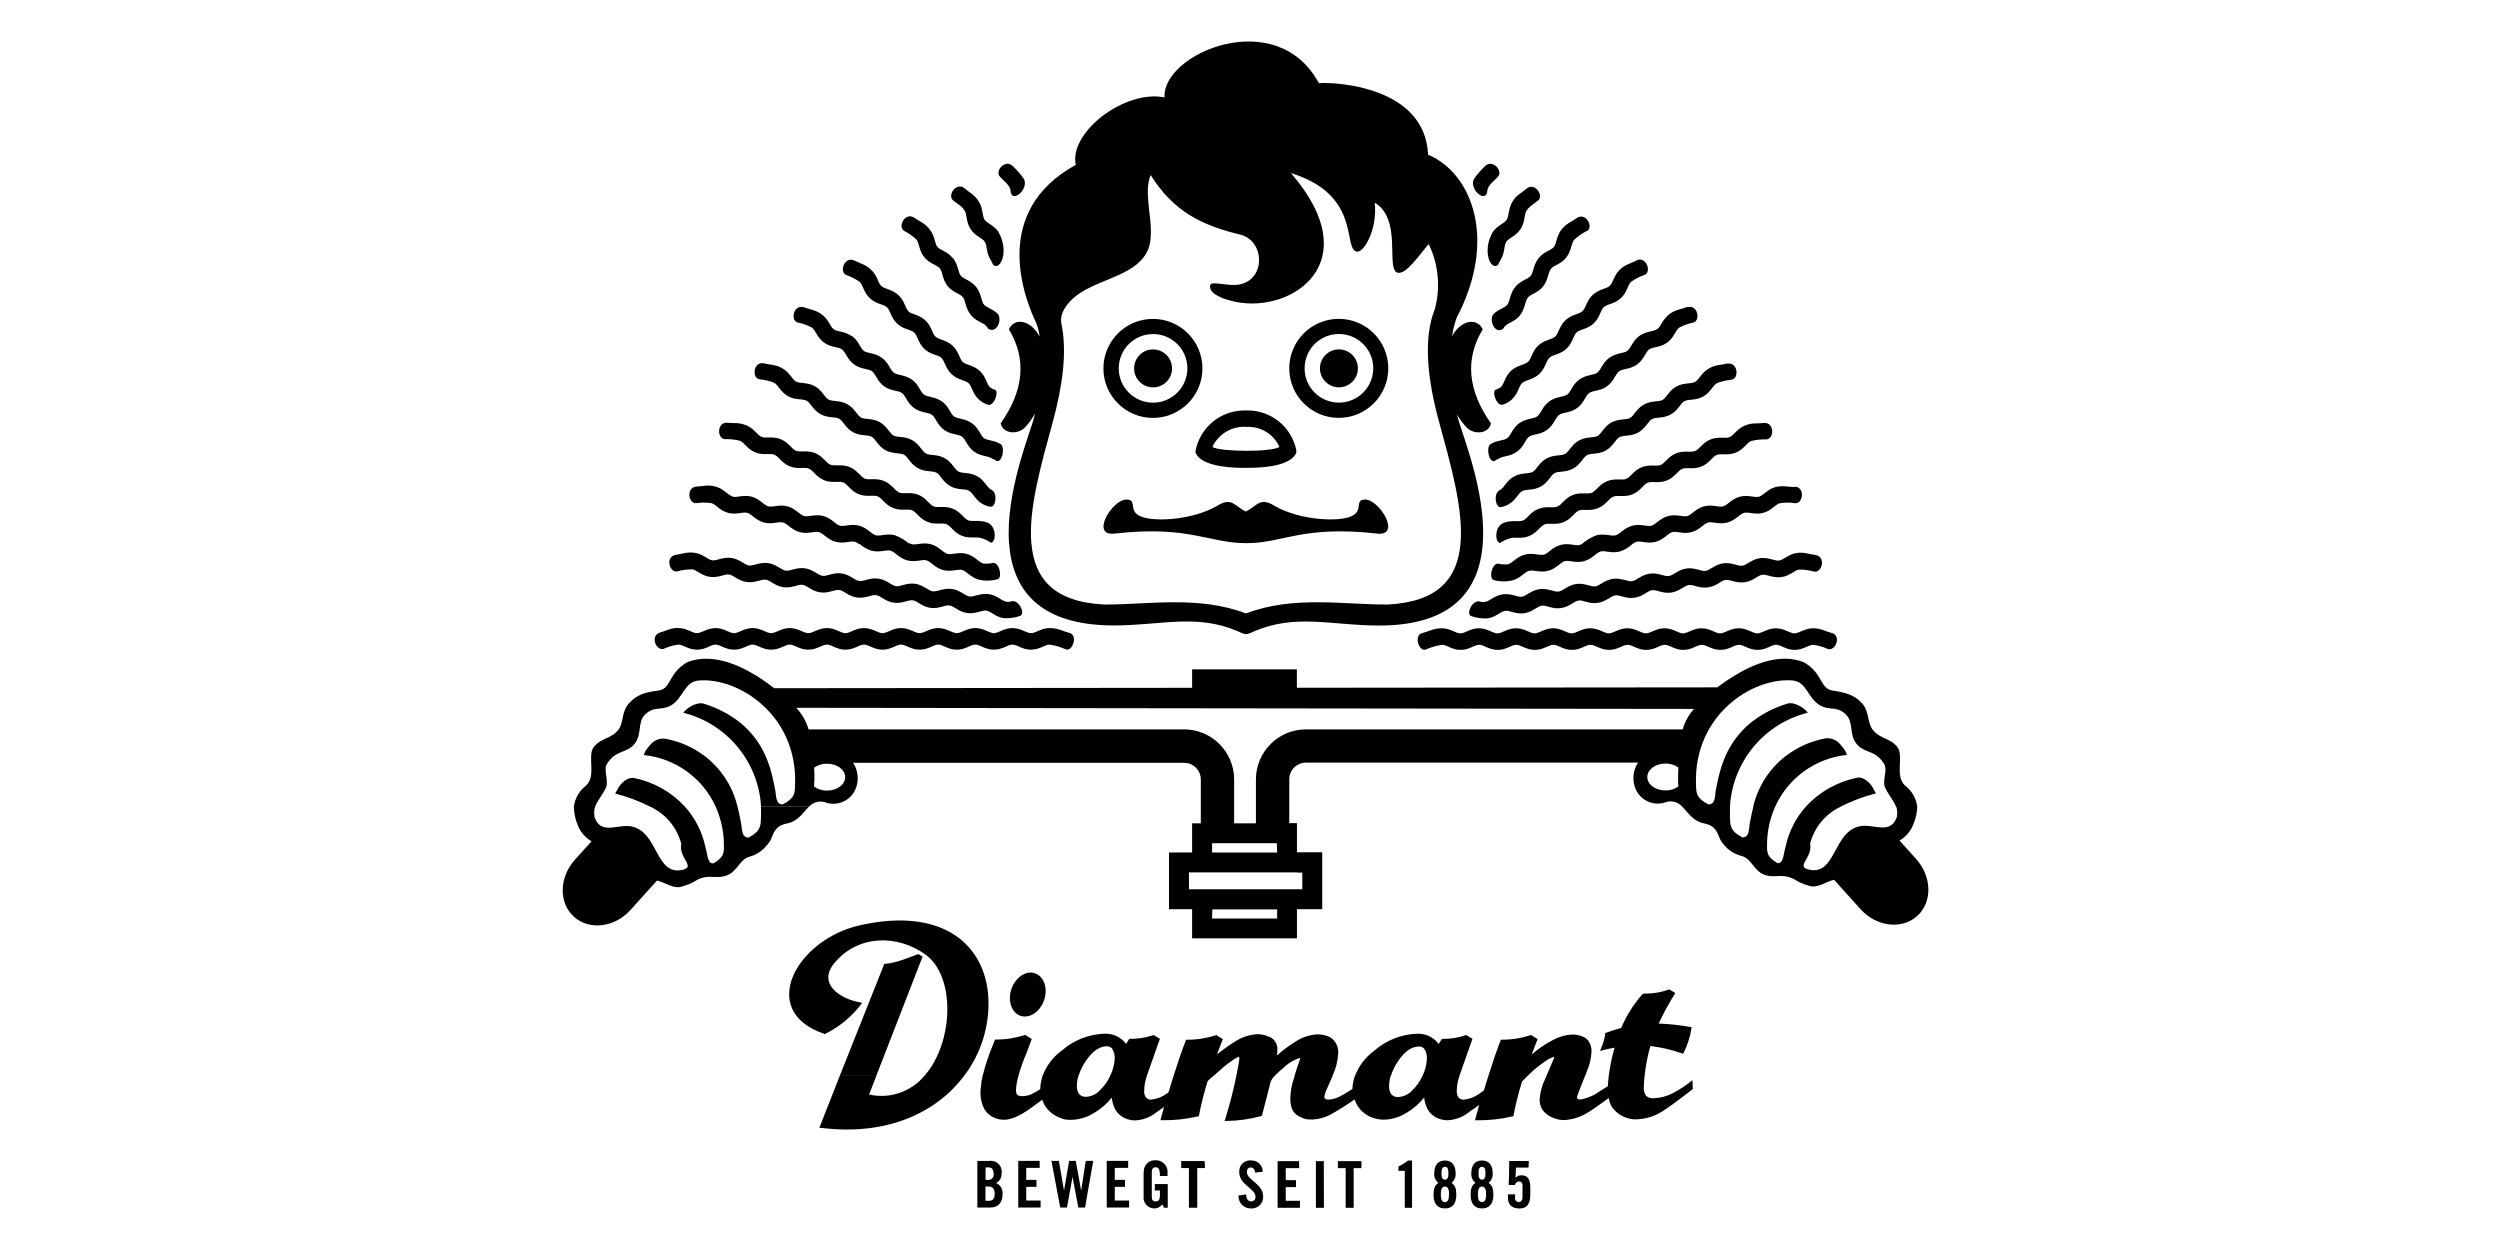 <?xml version="1.0" encoding="utf-8"?>
<!-- Generator: Adobe Illustrator 22.1.0, SVG Export Plug-In . SVG Version: 6.00 Build 0)  -->
<svg version="1.1" id="Ebene_1" xmlns="http://www.w3.org/2000/svg" xmlns:xlink="http://www.w3.org/1999/xlink" x="0px" y="0px"
	 viewBox="0 0 500 250" style="enable-background:new 0 0 500 250;" xml:space="preserve">
<g>
	<path d="M135.682,125.581c-1.616,0-2.312,0.564-3.795,0.961c-1.933,0.767-0.573,3.714,0.869,3.213
		c0.928-0.424,1.915-0.708,2.926-0.839c0.951,0,1.974,1.022,3.713,1.022
		c1.739,0,2.751-1.022,3.713-1.022c0.961,0,1.974,1.022,3.703,1.022c1.729,0,2.762-1.022,3.713-1.022
		c0.952,0,1.985,1.022,3.713,1.022c1.729,0,2.762-1.022,3.713-1.022c0.951,0,1.974,1.022,3.713,1.022
		c1.739,0,2.762-1.022,3.713-1.022c0.951,0,1.974,1.022,3.712,1.022c1.74,0,2.752-1.022,3.703-1.022
		c0.951,0,1.984,1.022,3.712,1.022c1.729,0,2.762-1.022,3.713-1.022c0.951,0,1.974,1.022,3.713,1.022
		c1.739,0,2.762-1.022,3.713-1.022c0.951,0,1.974,1.022,3.713,1.022c1.74,0,2.752-1.022,3.703-1.022
		c0.951,0,1.984,1.022,3.713,1.022c1.729,0,2.762-1.022,3.713-1.022c0.951,0,1.974,1.022,3.713,1.022
		c1.739,0,2.762-1.022,3.712-1.022c1.128,0.172,2.228,0.491,3.273,0.951
		c1.279,0.491,2.384-2.617,0.87-3.232c-1.493-0.398-2.486-1.023-4.143-1.023
		c-1.656,0-2.813,1.023-3.712,1.023c-0.901,0-2.046-1.023-3.713-1.023
		c-1.667,0-2.803,1.023-3.713,1.023c-0.91,0-2.045-1.023-3.713-1.023
		c-1.667,0-2.803,1.023-3.703,1.023c-0.9,0-2.045-1.023-3.713-1.023
		c-1.667,0-2.813,1.023-3.713,1.023c-0.901,0-2.046-1.023-3.713-1.023
		c-1.667,0-2.803,1.023-3.713,1.023c-0.911,0-2.046-1.023-3.713-1.023
		c-1.667,0-2.803,1.023-3.703,1.023c-0.901,0-2.046-1.023-3.713-1.023
		c-1.667,0-2.813,1.023-3.713,1.023c-0.901,0-2.046-1.023-3.713-1.023
		c-1.667,0-2.803,1.023-3.713,1.023c-0.91,0-2.045-1.023-3.713-1.023
		c-1.667,0-2.803,1.023-3.713,1.023c-0.91,0-2.045-1.023-3.703-1.023
		c-1.657,0-2.813,1.023-3.713,1.023c-0.901,0-2.046-1.023-3.713-1.023 M138.924,110.556
		c-1.606-0.226-2.372,0.245-3.886,0.43c-2.045,0.49-1.095,3.6,0.409,3.293
		c0.977-0.281,1.99-0.419,3.007-0.409c0.951,0.133,1.82,1.269,3.539,1.503
		c1.718,0.236,2.874-0.603,3.815-0.47c0.941,0.133,1.821,1.268,3.529,1.503
		c1.708,0.236,2.874-0.603,3.815-0.47c0.941,0.133,1.821,1.269,3.539,1.503
		c1.718,0.236,2.874-0.603,3.815-0.48c0.941,0.122,1.82,1.279,3.539,1.514
		c1.718,0.235,2.864-0.604,3.815-0.481c0.951,0.123,1.81,1.279,3.529,1.514
		c1.718,0.235,2.873-0.603,3.815-0.481c0.941,0.122,1.82,1.279,3.539,1.513
		c1.718,0.236,2.874-0.603,3.815-0.48c0.941,0.123,1.821,1.279,3.539,1.514
		c1.718,0.235,2.864-0.614,3.815-0.481c0.951,0.133,1.81,1.279,3.529,1.514
		c1.719,0.235,2.874-0.604,3.816-0.48c0.941,0.122,1.82,1.279,3.539,1.513
		c1.083,0.061,2.168-0.091,3.191-0.45c1.177-0.307-0.163-3.426-1.78-2.905
		c-0.307,0.102-0.635,0.119-0.951,0.052c-0.889-0.123-1.851-1.279-3.529-1.514
		c-1.677-0.235-2.925,0.603-3.815,0.481c-0.89-0.122-1.862-1.279-3.539-1.514
		c-1.677-0.236-2.915,0.603-3.816,0.481c-0.9-0.123-1.861-1.279-3.539-1.514
		c-1.677-0.235-2.915,0.604-3.816,0.48c-0.9-0.122-1.851-1.279-3.529-1.513
		c-1.677-0.236-2.925,0.603-3.815,0.481c-0.89-0.123-1.862-1.279-3.539-1.514
		c-1.677-0.236-2.915,0.603-3.816,0.48c-0.9-0.122-1.85-1.279-3.529-1.513
		c-1.677-0.236-2.925,0.603-3.815,0.48c-0.89-0.122-1.862-1.279-3.539-1.513
		c-1.677-0.236-2.915,0.603-3.815,0.48c-0.901-0.122-1.862-1.279-3.539-1.514
		c-1.677-0.235-2.915,0.604-3.815,0.481C141.553,111.947,140.602,110.791,138.924,110.556
		 M199.468,115.865c1.085-0.164,0.46-3.519-0.962-3.273c-0.61,0.143-1.239,0.181-1.861,0.112
		c-0.88-0.235-1.688-1.493-3.325-1.933c-1.637-0.44-2.977,0.245-3.846,0
		c-0.87-0.246-1.688-1.493-3.325-1.934c-1.637-0.44-2.977,0.245-3.846,0
		c-0.151-0.044-0.295-0.106-0.43-0.184h-10.105c0.718,0.67,1.573,1.176,2.506,1.483
		c1.667,0.449,2.915-0.256,3.836,0c0.921,0.256,1.657,1.483,3.334,1.933
		c1.678,0.45,2.916-0.256,3.836,0c0.921,0.256,1.657,1.483,3.325,1.934
		c1.667,0.449,2.925-0.256,3.847,0c0.92,0.256,1.657,1.472,3.324,1.923
		C196.992,116.22,198.263,116.198,199.468,115.865 M146.453,99.254
		c-0.869-0.236-1.687-1.494-3.324-1.934c-1.637-0.44-2.384-0.052-3.907,0
		c-2.046,0.236-1.524,3.437,0,3.314c1.017-0.15,2.051-0.15,3.068,0
		c0.921,0.246,1.646,1.483,3.325,1.934c1.677,0.449,2.925-0.256,3.846,0
		c0.921,0.256,1.647,1.482,3.324,1.933c1.678,0.45,2.926-0.266,3.847,0
		c0.921,0.266,1.647,1.473,3.325,1.923c1.677,0.45,2.925-0.256,3.846,0
		c0.921,0.256,1.647,1.483,3.324,1.934c1.678,0.449,2.926-0.256,3.836,0
		c0.301,0.095,0.582,0.244,0.829,0.44h10.105c-0.853-0.747-1.834-1.336-2.894-1.739
		c-1.637-0.44-2.967,0.236-3.847,0c-0.879-0.235-1.687-1.483-3.324-1.923
		c-1.637-0.439-2.967,0.235-3.846,0c-0.88-0.236-1.688-1.493-3.325-1.933
		c-1.637-0.44-2.967,0.245-3.846,0c-0.88-0.246-1.688-1.493-3.325-1.934
		c-1.637-0.44-2.966,0.246-3.846,0s-1.688-1.493-3.325-1.934c-1.637-0.439-2.967,0.246-3.846,0
		 M152.314,87.378c-0.838-0.338-1.493-1.688-3.068-2.322c-1.576-0.634-2.363-0.337-3.886-0.521
		c-2.046,0-1.923,3.222-0.389,3.293c1.016-0.036,2.032,0.074,3.017,0.327
		c0.891,0.359,1.463,1.668,3.069,2.322c1.606,0.654,2.936,0.102,3.815,0.46
		c0.88,0.358,1.453,1.667,3.069,2.322c1.616,0.655,2.925,0.102,3.815,0.461
		c0.89,0.357,1.453,1.667,3.068,2.322c1.617,0.654,2.936,0.102,3.826,0.45
		c0.891,0.347,1.453,1.676,3.069,2.332c1.616,0.655,2.936,0.092,3.825,0.45
		c0.89,0.358,1.453,1.677,3.069,2.322c1.616,0.645,2.935,0.102,3.815,0.46
		c0.88,0.358,1.463,1.678,3.068,2.322c1.607,0.644,2.936,0.102,3.816,0.46
		c0.88,0.357,1.463,1.677,3.068,2.322c1.607,0.644,2.936,0.102,3.816,0.46
		c0.708,0.17,1.376,0.479,1.964,0.911c1.095,0,1.218-3.365-0.716-4.011
		c-1.565-0.633-2.977-0.122-3.815-0.46c-0.839-0.338-1.493-1.688-3.069-2.322
		c-1.575-0.634-2.987-0.122-3.825-0.46c-0.839-0.338-1.494-1.687-3.069-2.322
		c-1.575-0.634-2.977-0.112-3.816-0.45c-0.838-0.338-1.503-1.687-3.068-2.322
		c-1.565-0.634-2.976-0.122-3.815-0.46c-0.839-0.338-1.493-1.687-3.069-2.322
		c-1.575-0.634-2.976-0.123-3.815-0.461c-0.839-0.337-1.493-1.687-3.069-2.322
		c-1.575-0.634-2.976-0.123-3.815-0.46c-0.838-0.337-1.493-1.687-3.068-2.322
		C154.554,87.204,153.153,87.715,152.314,87.378 M159.218,76.341c-0.788-0.439-1.269-1.861-2.752-2.68
		c-1.483-0.817-2.302-0.623-3.785-1.022c-2.045-0.266-2.311,2.967-0.797,3.222
		c1.015,0.084,2.01,0.319,2.957,0.695c0.838,0.46,1.247,1.831,2.761,2.68
		c1.514,0.849,2.905,0.45,3.734,0.92c0.827,0.471,1.247,1.831,2.761,2.67
		c1.514,0.839,2.895,0.461,3.733,0.921c0.839,0.46,1.238,1.84,2.752,2.68
		c1.514,0.839,2.905,0.46,3.733,0.921c0.828,0.46,1.248,1.841,2.761,2.68
		c1.514,0.839,2.906,0.46,3.734,0.922c0.828,0.459,1.248,1.84,2.761,2.679
		c1.514,0.839,2.895,0.46,3.733,0.92c0.839,0.461,1.238,1.831,2.762,2.68
		c1.525,0.849,2.895,0.45,3.733,0.921c0.839,0.471,1.238,1.831,2.752,2.67
		c0.444,0.245,0.924,0.417,1.422,0.512c1.258,0.306,1.637-2.936,0.205-3.427
		c-0.798-0.439-1.279-1.862-2.762-2.679c-1.483-0.818-2.946-0.481-3.733-0.921
		c-0.787-0.44-1.279-1.861-2.762-2.68c-1.483-0.818-2.936-0.48-3.733-0.921
		c-0.797-0.439-1.279-1.851-2.762-2.68c-1.483-0.829-2.935-0.48-3.723-0.921
		c-0.788-0.44-1.279-1.851-2.762-2.68c-1.483-0.828-2.946-0.48-3.733-0.91
		c-0.788-0.43-1.279-1.862-2.762-2.679c-1.483-0.819-2.936-0.491-3.733-0.921
		c-0.798-0.43-1.279-1.862-2.762-2.68c-1.483-0.818-2.936-0.481-3.733-0.921 M170.347,67.238
		c-1.371-1.023-2.864-0.839-3.59-1.371c-0.726-0.532-1.023-1.994-2.414-2.987
		c-1.391-0.992-2.209-0.91-3.631-1.453c-2.046-0.521-2.66,2.67-1.186,3.068
		c0.996,0.2,1.957,0.544,2.854,1.023c0.767,0.563,1.023,1.975,2.414,2.987
		c1.391,1.013,2.823,0.819,3.59,1.371c0.767,0.553,1.022,1.974,2.414,2.998
		c1.391,1.023,2.823,0.807,3.59,1.37c0.767,0.563,1.023,1.974,2.414,2.997
		c1.391,1.023,2.823,0.808,3.59,1.361c0.767,0.552,1.023,1.984,2.414,2.997
		c1.391,1.012,2.824,0.808,3.59,1.371c0.767,0.563,1.023,1.974,2.414,2.997
		c1.391,1.023,2.823,0.808,3.59,1.361c0.767,0.552,1.023,1.984,2.414,2.997
		c1.391,1.012,2.823,0.807,3.59,1.37c0.236,0.174,0.634,0.184,0.818,0.481
		c1.248,0.532,1.903-2.874,0.849-3.386c-1.289-0.777-2.619-0.675-3.294-1.165
		c-0.675-0.491-1.022-2.046-2.414-2.998c-1.391-0.951-2.864-0.828-3.59-1.36
		c-0.726-0.532-1.023-2.046-2.414-2.998c-1.391-0.951-2.864-0.838-3.59-1.37
		c-0.726-0.532-1.023-2.046-2.414-2.997c-1.391-0.951-2.864-0.839-3.59-1.371
		c-0.727-0.532-1.023-1.994-2.414-2.987c-1.391-0.992-2.864-0.838-3.59-1.37
		c-0.726-0.532-1.023-2.046-2.414-2.998 M181.711,62.267c-0.665-0.624-0.787-2.107-2.045-3.263
		c-1.259-1.156-2.742-1.186-3.406-1.8c-0.665-0.613-0.788-2.107-2.046-3.263
		c-1.258-1.155-2.046-1.166-3.437-1.881c-1.933-0.767-2.956,2.322-1.544,2.935
		c0.961,0.33,1.87,0.794,2.7,1.381c0.696,0.654,0.757,2.045,2.045,3.273
		c1.289,1.227,2.701,1.146,3.396,1.79c0.696,0.644,0.757,2.045,2.045,3.272
		c1.289,1.228,2.701,1.146,3.406,1.791c0.706,0.644,0.757,2.045,2.046,3.273
		c1.289,1.228,2.7,1.146,3.395,1.791c0.696,0.644,0.767,2.045,2.046,3.262
		c1.279,1.218,2.7,1.156,3.396,1.801c0.695,0.644,0.757,2.046,2.046,3.263
		c0.497,0.449,1.077,0.797,1.708,1.023c1.349,0.594,2.383-2.68,1.554-2.946
		c-0.37-0.107-0.716-0.28-1.022-0.512c-0.665-0.624-0.788-2.117-2.046-3.273
		c-1.258-1.155-2.741-1.176-3.406-1.79c-0.665-0.613-0.787-2.117-2.046-3.273
		c-1.258-1.156-2.74-1.176-3.395-1.791c-0.655-0.614-0.798-2.117-2.046-3.273
		c-1.248-1.155-2.73-1.176-3.396-1.79 M190.518,51.588c-1.023-1.319-2.546-1.554-3.068-2.25
		c-0.522-0.696-0.491-2.21-1.555-3.519c-1.064-1.309-1.903-1.443-3.14-2.342
		c-1.81-1.023-3.243,1.892-1.944,2.689c0.907,0.462,1.745,1.051,2.486,1.75
		c0.603,0.747,0.46,2.168,1.554,3.519c1.095,1.35,2.516,1.513,3.121,2.25
		c0.603,0.737,0.459,2.168,1.554,3.519c1.095,1.351,2.516,1.514,3.068,2.251
		c0.553,0.736,0.47,2.168,1.555,3.519c1.085,1.35,2.516,1.513,3.12,2.25
		c0.141,0.147,0.256,0.315,0.338,0.501c1.83,1.228,3.068-2.23,1.718-3.161
		c-1.023-0.849-2.097-1.105-2.578-1.698c-0.48-0.593-0.491-2.198-1.555-3.509
		c-1.064-1.309-2.546-1.554-3.068-2.26c-0.521-0.706-0.491-2.199-1.555-3.509 M199.694,46.361
		c-0.931-1.319-2.312-1.708-2.794-2.445c-0.48-0.737-0.256-2.24-1.176-3.662
		c-0.92-1.422-1.738-1.637-2.874-2.65c-1.697-1.206-3.426,1.534-2.219,2.476
		c0.828,0.737,1.677,1.023,2.292,2.046c0.521,0.797,0.235,2.209,1.176,3.662
		c0.941,1.453,2.352,1.77,2.863,2.567c0.512,0.797,0.236,2.199,1.187,3.662
		c0.327,0.501,0.399,1.238,1.094,1.176c1.177,0,2.394-3.365,0.451-6.781 M204.808,35.825
		c-0.666-0.957-1.43-1.842-2.282-2.639c-1.514-1.422-3.611,1.023-2.537,2.148
		c0.717,0.849,1.514,1.269,1.984,2.301c0.118,0.271,0.181,0.564,0.185,0.859
		c0.439,2.046,3.59-0.664,2.649-2.67 M285.614,30.956c-0.563-13.696-18.595-14.585-21.837-14.32
		c-8.461-15.742-31.404-5.933-30.872,2.843c-7.886-1.596-19.127,6.905-17.756,13.503
		c-17.134,9.4-10.229,26.778-7.866,31.708c0.324,0.849,0.537,1.736,0.634,2.639
		c-1.729-3.375-5.054-3.887-6.137-1.463c3.574,5.905,3.024,12.176-1.647,18.811
		c0.48,2.158,3.467,2.271,4.838,0.828c0.804-0.85,1.493-1.802,2.045-2.834l-0.204,0.798
		c-0.696,2.966-5.769,14.923-5.002,25.255h4.459c-0.614-6.894,1.954-15.813,4.297-24.385
		c1.974-7.222,2.884-14.116,1.708-19.608c-0.532-2.609,2.128-5.545,5.585-7.16
		c4.552-2.383,12.09-3.652,12.274-10.229c0.369-3.662-1.452-8.859,0-12.336
		c4.532,7.241,10.137,10.044,17.869,11.905c5.441,1.31,5.196,10.423-1.646,10.075
		c-2.905-0.143-4.562-0.89-4.337,0.553c0.225,1.443,2.935,2.393,5.207,2.853
		c11.181,2.24,26.461-7.876,10.955-25.776c14.035,4.317,10.412,14.883,13.071,15.691
		c1.494,0.46,4.307-4.521,3.682-9.768c5.534,3.242,2.219,13.082,4.501,13.983
		c1.751,0.614,4.665-3.877,6.301-5.708c1.978,4.066,2.407,8.713,1.206,13.072
		c-2.321,5.841-1.472,13.911,0.859,22.453c2.334,8.541,4.911,17.491,4.298,24.385
		c-0.613,6.894-4.348,11.66-14.536,12.182c-8.511,0.072-18.871-1.872-28.374,1.791
		c-9.513-3.663-19.874-1.719-28.374-1.791c-10.229-0.522-13.931-5.36-14.535-12.182h-4.46
		c0.665,8.786,5.555,16.366,20.968,16.366c9.38,0,16.469-2.405,24.805,1.175
		c0.408,0.22,0.836,0.398,1.279,0.532h0.634c0.445-0.12,0.873-0.292,1.279-0.512
		c8.337-3.579,15.415-1.216,24.804-1.175c15.405,0.082,20.303-7.528,20.959-16.366l0,0
		c0.777-10.341-4.305-22.299-4.993-25.265l-0.161-0.593c0.543,0.954,1.202,1.837,1.964,2.629
		c1.37,1.442,4.357,1.329,4.836-0.829c-4.676-6.642-5.226-12.912-1.646-18.811
		c-1.115-2.403-4.388-1.923-6.137,1.381c0.177-1.274,0.489-2.525,0.931-3.733
		c8.183-15.618,3.069-28.866-5.708-32.578 M263.991,73.671c0,2.096,1.7,3.795,3.796,3.795
		c2.095,0,3.793-1.699,3.793-3.795s-1.698-3.795-3.793-3.795l0,0
		C265.689,69.876,263.991,71.575,263.991,73.671 M260.922,73.671c-0.006-3.79,3.063-6.868,6.852-6.874
		c3.793-0.005,6.869,3.062,6.875,6.853c0.006,3.791-3.062,6.868-6.852,6.874
		c-0.004,0-0.008,0-0.01,0c-3.786,0.006-6.858-3.058-6.865-6.842
		C260.922,73.678,260.922,73.675,260.922,73.671 M257.853,73.671c0,5.468,4.433,9.902,9.901,9.902
		c5.468,0,9.902-4.433,9.902-9.902s-4.433-9.902-9.902-9.902l0,0
		C262.287,63.77,257.853,68.203,257.853,73.671 M255.9,89.393c-0.912,0.532-3.816,0.788-6.761,0.767
		c-2.946-0.02-5.749-0.235-6.659-0.767c1.209-2.606,3.894-4.203,6.762-4.021h0.306
		c2.736-0.056,5.238,1.533,6.352,4.031 M259.266,90.037c-0.939-4.622-5.003-7.945-9.718-7.948h-0.716
		c-4.813,0.027-8.917,3.494-9.748,8.234l0.052,0.276c0.961,2.138,4.94,2.977,9.697,2.977h0.716
		c4.756,0,8.735-0.838,9.696-2.977c0-0.061,0.052-0.153,0-0.562 M273.042,99.908
		c-2.443,0,0.114,2.577-3.466,3.59c-2.927,0.838-9.913,0.409-14.67-2.332
		c-2.955-1.821-3.436,0-5.738,1.145c-2.302-1.125-2.782-2.966-5.738-1.145
		c-4.756,2.741-11.743,3.171-14.668,2.332c-3.58-1.023-1.023-3.6-3.468-3.59
		c-2.894,0-7.272,7.364-2.404,6.812c15.026-1.688,18.791,1.923,26.462,1.913
		c7.293,0,11.067-3.601,26.092-1.913C280.317,107.272,275.938,99.918,273.042,99.908 M226.819,73.682
		c0,2.095,1.699,3.794,3.795,3.794s3.795-1.699,3.795-3.795c-0.001-2.096-1.699-3.795-3.795-3.795
		c-0.003,0-0.007,0-0.01,0c-2.09,0-3.785,1.695-3.785,3.785
		C226.819,73.675,226.819,73.678,226.819,73.682 M223.75,73.682c-0.005-3.791,3.063-6.869,6.854-6.874
		c3.791-0.006,6.867,3.062,6.873,6.852c0.006,3.791-3.062,6.869-6.853,6.874c-0.007,0-0.013,0-0.02,0
		C226.819,80.535,223.75,77.466,223.75,73.682L223.75,73.682 M220.682,73.682
		c0,5.467,4.433,9.901,9.902,9.901c5.468,0,9.902-4.433,9.902-9.901c0-5.469-4.433-9.902-9.902-9.902
		l0,0C225.118,63.786,220.688,68.216,220.682,73.682 M299.587,35.335c1.073-1.095-1.023-3.57-2.537-2.148
		c-0.851,0.797-1.616,1.682-2.282,2.639c-0.941,2.046,2.21,4.685,2.65,2.67
		c0.006-0.295,0.063-0.585,0.173-0.859C298.073,36.613,298.87,36.184,299.587,35.335 M307.597,40.132
		c1.216-0.941-0.522-3.683-2.22-2.476c-1.136,1.023-2.045,1.289-2.874,2.649
		c-0.829,1.361-0.686,2.906-1.177,3.663c-0.491,0.757-1.862,1.125-2.783,2.445
		c-1.942,3.416-0.725,6.75,0.441,6.781c0.705,0.062,0.767-0.675,1.105-1.176
		c0.941-1.463,0.653-2.864,1.175-3.662c0.523-0.797,1.914-1.115,2.864-2.567
		c0.952-1.453,0.655-2.864,1.177-3.662c0.613-0.951,1.463-1.258,2.292-2.046 M317.416,46.218
		c1.309-0.798-0.134-3.713-1.944-2.69c-1.236,0.901-2.118,1.085-3.14,2.342
		c-1.023,1.258-1.023,2.813-1.555,3.519c-0.531,0.705-2.045,0.93-3.068,2.25
		c-1.023,1.319-1.023,2.813-1.554,3.509c-0.534,0.695-2.046,0.941-3.121,2.26
		c-1.073,1.319-1.023,2.813-1.554,3.509c-0.532,0.695-1.597,0.849-2.567,1.698
		c-1.331,0.931-0.114,4.388,1.708,3.16c0.086-0.183,0.2-0.352,0.337-0.5
		c0.604-0.737,2.046-0.901,3.069-2.251s0.951-2.772,1.554-3.519
		c0.603-0.747,2.046-0.9,3.068-2.251c1.023-1.349,0.961-2.772,1.555-3.519
		c0.593-0.747,2.045-0.9,3.068-2.25s0.951-2.772,1.554-3.519c0.742-0.698,1.578-1.288,2.487-1.749
		 M327.418,52.038c-1.35,0.716-2.249,0.777-3.436,1.882c-1.186,1.105-1.36,2.649-2.045,3.263
		c-0.685,0.614-2.158,0.644-3.396,1.801c-1.237,1.155-1.371,2.639-2.046,3.262
		c-0.675,0.624-2.158,0.634-3.396,1.791c-1.236,1.155-1.37,2.649-2.045,3.273
		c-0.676,0.624-2.158,0.634-3.396,1.79c-1.237,1.156-1.371,2.65-2.046,3.273
		c-0.675,0.624-2.158,0.634-3.406,1.791c-1.247,1.155-1.36,2.649-2.046,3.273
		c-0.306,0.233-0.651,0.407-1.022,0.512c-0.837,0.266,0.196,3.539,1.546,2.945
		c0.632-0.222,1.213-0.57,1.708-1.022c1.267-1.176,1.329-2.609,2.046-3.263
		c0.715-0.655,2.128-0.614,3.406-1.8c1.279-1.187,1.329-2.608,2.045-3.263
		c0.716-0.655,2.126-0.613,3.395-1.79c1.269-1.176,1.33-2.619,2.046-3.273
		c0.717-0.655,2.128-0.614,3.396-1.791c1.269-1.176,1.33-2.618,2.045-3.273
		c0.718-0.655,2.138-0.613,3.406-1.79s1.331-2.619,2.046-3.274
		c0.833-0.586,1.746-1.051,2.711-1.38c1.4-0.614,0.377-3.703-1.555-2.936 M337.515,61.377
		c-1.433,0.542-2.333,0.491-3.642,1.453c-1.308,0.961-1.678,2.455-2.403,2.987
		c-0.728,0.532-2.23,0.378-3.603,1.371c-1.37,0.991-1.676,2.465-2.413,2.997
		c-0.735,0.532-2.219,0.368-3.59,1.371c-1.37,1.002-1.678,2.455-2.413,2.987
		c-0.737,0.532-2.219,0.378-3.59,1.37c-1.37,0.992-1.678,2.466-2.415,2.998
		c-0.735,0.532-2.22,0.368-3.59,1.37c-1.37,1.002-1.678,2.455-2.413,2.998
		c-0.737,0.542-2.22,0.368-3.59,1.36c-1.37,0.992-1.678,2.465-2.416,2.997
		c-0.735,0.532-2.045,0.389-3.282,1.166c-1.023,0.511-0.4,3.917,0.849,3.385
		c0.184-0.296,0.574-0.307,0.807-0.48c0.767-0.563,2.189-0.348,3.59-1.371
		c1.402-1.023,1.648-2.435,2.415-2.997c0.768-0.563,2.188-0.348,3.59-1.361
		c1.4-1.012,1.647-2.434,2.413-2.997c0.767-0.563,2.19-0.348,3.59-1.371
		c1.403-1.023,1.648-2.434,2.416-2.997c0.767-0.563,2.188-0.348,3.589-1.36
		c1.401-1.013,1.647-2.435,2.414-2.998c0.767-0.562,2.189-0.347,3.589-1.37
		c1.403-1.023,1.648-2.435,2.416-2.998c0.767-0.562,2.188-0.347,3.6-1.37
		c1.41-1.023,1.636-2.425,2.403-2.987c0.895-0.479,1.858-0.824,2.853-1.023
		c1.474-0.44,0.839-3.632-1.175-3.068 M345.535,72.689c-1.485,0.369-2.364,0.205-3.786,1.023
		c-1.421,0.818-1.965,2.24-2.751,2.68c-0.788,0.439-2.25,0.092-3.734,0.921
		c-1.483,0.828-1.974,2.24-2.761,2.679c-0.787,0.439-2.251,0.092-3.733,0.921
		c-1.483,0.828-1.964,2.24-2.761,2.679c-0.799,0.44-2.252,0.092-3.734,0.911
		c-1.484,0.818-1.964,2.24-2.753,2.68c-0.787,0.44-2.249,0.102-3.732,0.921
		c-1.484,0.818-1.974,2.24-2.763,2.68c-0.787,0.439-2.25,0.102-3.734,0.921
		c-1.482,0.818-1.964,2.24-2.761,2.68c-0.797,0.44-2.249,0.102-3.733,0.921
		c-1.483,0.818-1.964,2.24-2.751,2.68c-1.433,0.49-1.023,3.733,0.194,3.426
		c0.497-0.094,0.979-0.267,1.423-0.511c1.514-0.839,1.921-2.21,2.76-2.67
		c0.839-0.459,2.21-0.082,3.734-0.921c1.524-0.838,1.924-2.219,2.751-2.679
		c0.829-0.46,2.219-0.082,3.733-0.921c1.515-0.838,1.934-2.219,2.764-2.679
		c0.827-0.46,2.219-0.082,3.732-0.921c1.514-0.839,1.924-2.22,2.763-2.68
		c0.839-0.46,2.209-0.082,3.734-0.921c1.524-0.838,1.921-2.209,2.75-2.68
		c0.829-0.47,2.22-0.082,3.734-0.921c1.514-0.839,1.932-2.209,2.761-2.67
		c0.829-0.46,2.219-0.082,3.733-0.921c1.515-0.838,1.925-2.219,2.761-2.68
		c0.947-0.375,1.942-0.609,2.957-0.695c1.514-0.256,1.269-3.488-0.797-3.222 M352.848,84.585
		c-1.524,0.185-2.383-0.082-3.877,0.522c-1.492,0.603-2.23,1.984-3.069,2.322
		c-0.839,0.337-2.249-0.175-3.816,0.46c-1.564,0.634-2.229,1.984-3.068,2.322
		c-0.839,0.337-2.24-0.174-3.814,0.46c-1.576,0.633-2.232,1.985-3.068,2.322
		c-0.839,0.338-2.242-0.174-3.816,0.46c-1.577,0.634-2.22,1.984-3.069,2.322
		c-0.849,0.338-2.251-0.174-3.826,0.46c-1.576,0.634-2.219,1.974-3.068,2.322
		c-0.849,0.347-2.249-0.185-3.826,0.449c-1.574,0.634-2.219,1.985-3.068,2.322
		c-0.849,0.337-2.25-0.174-3.816,0.46c-1.565,0.634-2.23,1.985-3.069,2.322
		c-0.839,0.337-2.249-0.174-3.813,0.46c-1.935,0.644-1.812,4.01-0.718,4.01
		c0.589-0.43,1.257-0.739,1.964-0.911c0.892-0.358,2.21,0.195,3.816-0.46
		c1.607-0.654,2.19-1.964,3.069-2.322c0.879-0.358,2.209,0.194,3.816-0.46
		c1.606-0.654,2.178-1.964,3.068-2.322c0.889-0.358,2.209,0.194,3.814-0.46
		c1.606-0.655,2.179-1.964,3.068-2.322c0.891-0.358,2.209,0.195,3.816-0.449
		c1.607-0.644,2.179-1.974,3.068-2.332c0.892-0.358,2.21,0.195,3.826-0.45
		c1.617-0.644,2.18-1.964,3.069-2.322c0.889-0.358,2.209,0.184,3.826-0.46
		c1.616-0.644,2.178-1.964,3.068-2.322c0.889-0.358,2.21,0.184,3.816-0.46
		c1.607-0.644,2.188-1.964,3.069-2.322c1.001-0.256,2.034-0.367,3.068-0.327
		c1.524-0.072,1.676-3.314-0.4-3.294 M359.025,97.412c-1.524,0-2.341-0.378-3.908,0
		c-1.564,0.379-2.455,1.698-3.324,1.934c-0.869,0.236-2.21-0.45-3.846,0
		c-1.637,0.45-2.456,1.698-3.325,1.933c-0.869,0.236-2.209-0.449-3.846,0
		c-1.636,0.45-2.455,1.698-3.324,1.934c-0.869,0.235-2.21-0.45-3.846,0
		c-1.637,0.45-2.446,1.698-3.325,1.933c-0.881,0.236-2.209-0.449-3.846,0
		c-1.638,0.45-2.446,1.698-3.325,1.923c-0.881,0.226-2.209-0.439-3.846,0
		c-1.06,0.4-2.038,0.989-2.884,1.739l0,0c-0.136,0.079-0.28,0.141-0.429,0.184
		c-0.872,0.236-2.21-0.449-3.846,0c-1.638,0.45-2.446,1.698-3.325,1.934
		c-0.881,0.235-2.209-0.45-3.847,0c-1.637,0.449-2.443,1.698-3.325,1.933
		c-0.621,0.068-1.25,0.03-1.86-0.112c-1.423-0.245-2.046,3.069-0.963,3.273
		c1.207,0.335,2.477,0.355,3.694,0.062c1.676-0.45,2.403-1.677,3.324-1.923
		c0.919-0.246,2.168,0.45,3.846,0c1.676-0.45,2.403-1.687,3.325-1.934
		c0.921-0.245,2.168,0.461,3.846,0c1.678-0.459,2.403-1.687,3.324-1.933
		c0.922-0.246,2.168,0.46,3.846,0c0.929-0.301,1.778-0.808,2.486-1.483l0,0
		c0.241-0.201,0.519-0.355,0.819-0.449c0.921-0.246,2.168,0.459,3.846,0
		c1.678-0.46,2.403-1.688,3.325-1.934c0.921-0.246,2.168,0.46,3.846,0
		c1.678-0.46,2.403-1.677,3.324-1.923c0.921-0.246,2.168,0.45,3.836,0
		c1.668-0.45,2.413-1.687,3.335-1.933c0.921-0.246,2.169,0.449,3.836,0
		c1.668-0.45,2.413-1.688,3.334-1.934c1.017-0.151,2.052-0.151,3.069,0
		c1.524,0.123,2.045-3.068,0-3.314 M363.238,111.027c-1.522-0.185-2.289-0.655-3.896-0.43
		c-1.606,0.225-2.639,1.391-3.529,1.513c-0.889,0.123-2.138-0.716-3.814-0.48
		c-1.678,0.235-2.639,1.391-3.54,1.513c-0.901,0.123-2.138-0.716-3.816-0.48
		c-1.676,0.236-2.639,1.391-3.528,1.514c-0.892,0.122-2.138-0.717-3.816-0.481
		c-1.678,0.235-2.64,1.391-3.539,1.513c-0.901,0.123-2.139-0.715-3.816-0.48
		c-1.678,0.236-2.639,1.381-3.539,1.514c-0.899,0.132-2.138-0.717-3.814-0.481
		c-1.678,0.236-2.639,1.392-3.53,1.514c-0.889,0.122-2.138-0.716-3.816-0.481
		c-1.676,0.236-2.639,1.391-3.538,1.514c-0.901,0.123-2.138-0.716-3.816-0.481
		c-1.678,0.236-2.64,1.391-3.529,1.514c-0.891,0.122-2.138-0.716-3.816-0.48
		c-1.678,0.235-2.639,1.391-3.539,1.513c-0.316,0.067-0.643,0.05-0.951-0.052
		c-1.616-0.521-2.954,2.599-1.78,2.906c1.025,0.357,2.109,0.509,3.192,0.45
		c1.718-0.236,2.597-1.37,3.538-1.514c0.941-0.143,2.098,0.728,3.816,0.481
		c1.718-0.246,2.587-1.381,3.54-1.514c0.951-0.132,2.046,0.727,3.814,0.481
		c1.77-0.245,2.589-1.381,3.53-1.514c0.941-0.132,2.095,0.727,3.816,0.481
		c1.718-0.246,2.597-1.381,3.538-1.514c0.941-0.133,2.046,0.727,3.816,0.481
		c1.77-0.246,2.587-1.381,3.528-1.514c0.941-0.132,2.098,0.727,3.816,0.481
		c1.718-0.246,2.597-1.381,3.539-1.514c0.943-0.133,2.045,0.726,3.816,0.481
		c1.77-0.246,2.589-1.371,3.54-1.504c0.951-0.133,2.095,0.716,3.816,0.47
		c1.718-0.245,2.587-1.37,3.528-1.503c0.941-0.132,2.046,0.717,3.816,0.47
		c1.768-0.246,2.597-1.37,3.538-1.503c1.017-0.011,2.03,0.127,3.007,0.409
		C364.324,114.627,365.264,111.518,363.238,111.027 M366.379,126.614
		c-1.472-0.398-2.178-0.961-3.793-0.961c-1.617,0-2.804,1.023-3.714,1.023
		c-0.911,0-2.046-1.023-3.702-1.023c-1.658,0-2.813,1.023-3.714,1.023
		c-0.899,0-2.045-1.023-3.712-1.023c-1.668,0-2.813,1.023-3.714,1.023
		c-0.901,0-2.045-1.023-3.713-1.023c-1.667,0-2.801,1.023-3.712,1.023
		c-0.911,0-2.046-1.023-3.704-1.023c-1.656,0-2.813,1.023-3.712,1.023
		c-0.901,0-2.046-1.023-3.714-1.023c-1.666,0-2.813,1.023-3.712,1.023
		c-0.901,0-2.046-1.023-3.714-1.023c-1.666,0-2.803,1.023-3.712,1.023
		c-0.911,0-2.045-1.023-3.713-1.023c-1.667,0-2.804,1.023-3.703,1.023
		c-0.901,0-2.045-1.023-3.713-1.023c-1.667,0-2.813,1.023-3.712,1.023
		c-0.901,0-2.046-1.023-3.714-1.023c-1.668,0-2.803,1.023-3.714,1.023
		c-0.909,0-2.045-1.023-3.712-1.023c-1.668,0-2.649,0.656-4.091,1.023
		c-1.514,0.613-0.409,3.724,0.869,3.232c1.045-0.46,2.146-0.779,3.272-0.951
		c0.963,0,1.986,1.023,3.714,1.023c1.728,0,2.761-1.023,3.713-1.023c0.951,0,1.974,1.023,3.713,1.023
		c1.74,0,2.763-1.023,3.713-1.023c0.951,0,1.974,1.023,3.712,1.023c1.741,0,2.754-1.023,3.704-1.023
		s1.984,1.023,3.712,1.023c1.731,0,2.763-1.023,3.714-1.023c0.951,0,1.974,1.023,3.712,1.023
		c1.74,0,2.763-1.023,3.714-1.023c0.951,0,1.974,1.023,3.712,1.023c1.74,0,2.753-1.023,3.713-1.023
		c0.961,0,1.974,1.023,3.703,1.023c1.73,0,2.763-1.023,3.713-1.023c0.951,0,1.974,1.023,3.714,1.023
		c1.738,0,2.761-1.023,3.712-1.023c0.951,0,1.974,1.023,3.714,1.023c1.738,0,2.75-1.023,3.712-1.023
		c0.963,0,1.974,1.023,3.703,1.023c1.728,0,2.761-1.023,3.713-1.023
		c1.012,0.131,1.998,0.414,2.927,0.839c1.442,0.499,2.8-2.446,0.869-3.212 M338.814,141.783
		c-1.067,1.169-1.844,2.569-2.272,4.091h-75.334c-5.536,0-10.023,4.489-10.023,10.025v8.767h-4.359
		v-8.767c0-5.536-4.487-10.025-10.024-10.025h-75.089c-0.467-1.616-1.316-3.097-2.476-4.315
		L338.814,141.783z M162.88,156.103c0.031-0.855,0.01-1.714-0.062-2.567
		c0.752-0.534,1.655-0.813,2.578-0.797c2.045,0,3.641,1.206,3.641,2.689
		c0,1.484-1.627,2.691-3.641,2.691c-0.923,0.014-1.825-0.266-2.578-0.799
		C162.819,156.952,162.819,156.543,162.88,156.103 M259.44,174.516h1.022v3.334h-22.667v-3.364h21.583
		L259.44,174.516z M242.47,181.881h12.961v1.821h-13.022L242.47,181.881z M255.43,170.506h-13.012
		v-1.862h12.95L255.43,170.506z M329.464,155.398c0-1.484,1.627-2.691,3.632-2.691
		c0.925-0.014,1.832,0.266,2.587,0.799c-0.072,0.853-0.092,1.711-0.062,2.567
		c0,0.439,0,0.849,0.062,1.217c-0.755,0.534-1.662,0.813-2.587,0.797
		C331.051,158.087,329.464,156.881,329.464,155.398 M379.257,161.342
		c0.221,0.688,0.253,1.423,0.092,2.128c-1.308,3.548-4.633,1.247-7.322,1.768
		c-5.422,1.023-4.789,9.831-10.159,8.705c-2.945-0.614,0.758-2.362,0.154-5.217
		c0.837-3.258,3.088-5.971,6.137-7.395h-6.986c-1.99,2.223-3.375,4.922-4.02,7.835l-0.256,1.075
		c-0.194,0.819-0.318,2.629-1.443,2.363c-2.229-1.301-2.046-2.282-2.046-3.816
		c0.028-2.571,0.582-5.109,1.627-7.458h-4.357c-0.194,0.737-0.368,1.484-0.512,2.251l-0.236,1.197
		c-0.164,0.921,0,2.711-1.443,2.701c-2.545-1.321-2.433-2.406-2.495-4.091c0-0.698,0-1.371,0-2.046
		c0.511-9,6.822-16.62,15.569-18.801c-0.594-0.879-2.577-2.19-4.01-1.842
		c-2.701,0.809-5.224,2.122-7.436,3.867c-4.215,3.539-5.841,7.754-6.743,12.406l-0.234,1.209
		c-0.163,0.919,0,2.709-1.452,2.7c-2.547-1.319-2.436-2.404-2.487-4.092
		c-0.449-13.766,11.251-21.316,19.22-20.703c3.007,0.206,3.068,3.622,5.698,5.043
		c1.862,1.023,3.334,0,5.114,1.822c1.493,1.524,0.594,3.682,1.892,5.564
		c1.564,2.271,3.733,1.229,5.665,4.193c0.839,1.269-0.418,3.499,0.256,4.859
		c0.872,1.75,1.781,2.661,2.16,3.796h4.245c-0.204-1.686-1.083-3.218-2.436-4.245
		c-2.158-1.954-0.122-5.993-1.587-7.773c-1.462-1.781-3.486-1.577-4.898-3.416
		c-1.105-1.443-0.633-3.734-2.2-5.371c-1.564-1.636-3.222-2.045-5.779-2.445
		c-1.708-0.246-1.994-1.587-2.997-3.069l0,0c-0.721-1.109-1.714-2.018-2.885-2.639
		c-4.511-1.718-9.543,0.174-13.635,2.639l0,0c-1.234,0.743-2.429,1.552-3.579,2.426l-84.079,0.08
		v-3.682h-20.948v3.693l-83.599,0.082c-1.194-0.945-2.444-1.816-3.743-2.61l0,0
		c-4.091-2.485-9.063-4.327-13.543-2.629c-1.165,0.624-2.153,1.533-2.874,2.639l0,0
		c-1.022,1.515-1.289,2.855-2.997,3.069c-2.567,0.357-4.091,0.675-5.779,2.445
		c-1.687,1.77-1.094,3.928-2.199,5.371c-1.411,1.84-3.447,1.636-4.9,3.416
		c-1.452,1.78,0.574,5.819-1.585,7.773c-1.353,1.027-2.232,2.559-2.434,4.245l0,0
		c0.022,1.319,0.311,2.621,0.848,3.826c0.53,1.293,1.477,2.373,2.69,3.068l-3.324,3.683
		c-3.181,3.538-3.263,8.642-0.195,11.415c3.069,2.771,8.183,2.148,11.333-1.39l5.278-5.862
		c1.616,0.338,3.406,1.882,5.175,1.145c2.701-0.807,2.373-1.299,4.031-1.728
		c1.657-0.43,2.966,0.214,4.695-0.41c2.189-0.797,2.629-3.282,4.623-3.773
		c1.442-0.405,2.709-1.281,3.6-2.486c0.961-1.023,0.849-2.169,1.862-3.182
		c1.299-1.309,2.435-0.551,4.234-2.046c0.849-0.715,1.453-1.584,2.128-2.239h-9.554
		c0,0.665,0.051,1.34,0,2.046c-0.062,1.708,0,2.793-2.496,4.091c-1.412,0-1.279-1.781-1.453-2.701
		l-0.225-1.197c-0.144-0.767-0.317-1.512-0.512-2.249l0,0c-0.934-3.997-3.213-7.556-6.454-10.075
		c-2.356-1.812-5.113-3.035-8.039-3.56c-1.118-0.124-2.223,0.328-2.936,1.197
		c-0.2,0.211-0.385,0.437-0.552,0.675c-0.361,0.4-0.621,0.879-0.757,1.4
		c6.301,0.638,11.782,4.587,14.382,10.363l0,0c1.04,2.349,1.593,4.886,1.626,7.456
		c0,1.534,0.185,2.517-2.045,3.816c-1.115,0.266-1.238-1.544-1.432-2.363l-0.266-1.073
		c-0.647-2.911-2.027-5.608-4.01-7.836l0,0c-2.708-2.963-6.291-4.985-10.229-5.769
		c-1.299-0.245-2.557,1.023-3.068,1.862l-0.696,1.239c2.451,0.623,4.825,1.518,7.079,2.669l0,0
		c3.047,1.424,5.299,4.137,6.137,7.396c-0.593,2.853,3.069,4.602,0.164,5.216
		c-5.371,1.125-4.746-7.662-10.157-8.705c-2.69-0.521-6.015,1.78-7.324-1.77
		c-0.159-0.703-0.131-1.438,0.082-2.128l0,0c0.379-1.145,1.289-2.046,2.148-3.806
		c0.685-1.36-0.574-3.59,0.256-4.859c1.943-2.964,4.091-1.922,5.676-4.193
		c1.299-1.882,0.4-4.092,1.882-5.564c1.781-1.821,3.263-0.797,5.114-1.821
		c2.609-1.423,2.7-4.839,5.708-5.044c7.968-0.614,19.67,6.936,19.22,20.703
		c-0.051,1.708,0.062,2.794-2.496,4.092c-1.412,0-1.279-1.78-1.443-2.7l-0.235-1.209
		c-0.901-4.652-2.526-8.868-6.741-12.406c-2.213-1.746-4.736-3.058-7.436-3.866
		c-1.433-0.35-3.416,0.961-4.01,1.84c8.744,2.181,15.05,9.802,15.558,18.801h9.574
		c0.871-0.987,2.275-1.309,3.489-0.799c2.545,0.769,5.232-0.668,6.003-3.211
		c0.51-1.612,0.266-3.366-0.664-4.776h66.2c1.841-0.006,3.339,1.483,3.345,3.324
		c0,0.002,0,0.007,0,0.01v8.767h-1.739v5.829h-4.623v11.343h4.623v5.829h20.968v-5.829h5.053v-11.383
		h-5.053v-5.832h-1.534v-8.766c0-1.842,1.493-3.335,3.335-3.335c0.003,0,0.008,0,0.01,0h66.404
		c-0.929,1.411-1.173,3.167-0.663,4.777c0.766,2.543,3.446,3.981,5.99,3.216
		c0.003-0.003,0.01-0.003,0.013-0.004c1.217-0.508,2.62-0.181,3.489,0.807l0,0
		c0.665,0.655,1.269,1.524,2.108,2.241c1.8,1.545,2.934,0.787,4.245,2.046
		c1.023,1.023,0.889,2.116,1.86,3.181c0.915,1.183,2.196,2.028,3.642,2.403
		c2.046,0.491,2.436,2.977,4.613,3.774c1.73,0.625,2.927-0.05,4.705,0.409
		c1.78,0.461,1.33,0.921,4.031,1.73c1.768,0.735,3.549-0.809,5.174-1.147l5.278,5.862
		c3.182,3.538,8.255,4.154,11.333,1.39c3.079-2.76,2.987-7.875-0.204-11.415l-3.314-3.682
		c1.213-0.693,2.158-1.775,2.679-3.069c0.548-1.203,0.839-2.505,0.862-3.826L379.257,161.342z
		 M371.402,155.562c-3.938,0.783-7.52,2.804-10.229,5.768h6.936c2.253-1.141,4.628-2.034,7.078-2.66
		l-0.718-1.279c-0.501-0.827-1.758-2.105-3.068-1.862 M369.356,150.939
		c-0.144-0.519-0.401-0.996-0.757-1.403c-0.17-0.236-0.354-0.461-0.552-0.675
		c-0.713-0.869-1.818-1.32-2.937-1.196c-2.923,0.541-5.675,1.771-8.029,3.589
		c-3.235,2.525-5.508,6.08-6.443,10.075h4.397c2.603-5.768,8.085-9.713,14.382-10.351"/>
	<path d="M303.033,238.864h-1.443v0.715c0,1.546,1.023,2.118,2.302,2.118c1.544,0,2.169-0.931,2.169-2.895
		v-1.289c0-1.564-0.481-2.455-1.708-2.455c-0.475-0.042-0.941,0.15-1.249,0.511l0.092-2.046h2.517
		l0.05-1.319h-3.918c0,2.21-0.062,3.345-0.112,4.797h1.237c0.09-0.409,0.449-0.707,0.871-0.715
		c0.358,0,0.663,0.246,0.663,0.859v2.118c0,0.839-0.286,1.135-0.787,1.135
		c-0.395,0.004-0.719-0.314-0.723-0.709c0-0.036,0.003-0.072,0.008-0.11L303.033,238.864z
		 M295.577,238.864c0-0.961,0.204-1.545,0.817-1.545s0.829,0.584,0.829,1.545
		c0,0.961-0.204,1.554-0.829,1.554C295.771,240.418,295.577,239.835,295.577,238.864 M297.102,234.651
		c0,0.899-0.216,1.279-0.707,1.279c-0.492,0-0.695-0.38-0.695-1.279c0-0.901,0.203-1.279,0.695-1.279
		C296.886,233.372,297.102,233.74,297.102,234.651 M294.125,238.976c0,1.75,0.777,2.711,2.27,2.711
		c1.494,0,2.282-0.961,2.282-2.711c0-1.145-0.184-1.892-0.971-2.393
		c0.562-0.449,0.873-1.143,0.837-1.862c0-1.81-0.827-2.617-2.148-2.617c-1.319,0-2.138,0.807-2.138,2.617
		c-0.034,0.719,0.277,1.413,0.839,1.862C294.309,237.084,294.125,237.831,294.125,238.976
		 M288.161,238.864c0-0.961,0.204-1.545,0.827-1.545c0.625,0,0.819,0.584,0.819,1.545
		c0,0.961-0.204,1.554-0.819,1.554C288.375,240.418,288.161,239.835,288.161,238.864 M289.684,234.651
		c0,0.899-0.204,1.279-0.695,1.279c-0.489,0-0.695-0.38-0.695-1.279c0-0.901,0.206-1.279,0.695-1.279
		C289.48,233.372,289.684,233.74,289.684,234.651 M286.71,238.976c0,1.75,0.777,2.711,2.279,2.711
		c1.504,0,2.272-0.961,2.272-2.711c0-1.145-0.184-1.892-0.971-2.393
		c0.559-0.449,0.873-1.143,0.837-1.86c0-1.811-0.827-2.619-2.138-2.619
		c-1.308,0-2.148,0.807-2.148,2.619c-0.03,0.718,0.281,1.407,0.839,1.86
		C286.893,237.084,286.71,237.831,286.71,238.976 M281.595,232.103
		c-0.586,0.471-1.225,0.873-1.905,1.197v0.869h1.269v7.385h1.453v-9.451H281.595z M272.286,232.225
		h-4.705v1.403h1.554v7.927h1.596v-7.927h1.555V232.225z M264.757,232.225h-1.574v9.33h1.604
		L264.757,232.225z M259.807,232.225h-4.285v9.33h4.469v-1.392h-2.843v-2.741h2.045v-1.391h-2.045
		v-2.403h2.689L259.807,232.225z M249.22,238.884l-1.524,0.216c-0.08,1.348,0.949,2.505,2.298,2.583
		c0.032,0.002,0.064,0.004,0.096,0.004c1.259,0.137,2.39-0.772,2.526-2.03
		c0.014-0.12,0.018-0.241,0.012-0.363c0-2.526-3.254-3.293-3.254-4.879
		c0-0.584,0.276-0.922,0.797-0.922c0.358,0,0.788,0.236,0.85,1.023l1.524-0.164
		c0.016-1.23-0.969-2.243-2.2-2.259c-0.006,0-0.014,0-0.02,0c-1.191-0.168-2.293,0.663-2.461,1.854
		c-0.022,0.156-0.027,0.312-0.015,0.468c0,2.669,3.253,3.161,3.253,5.012
		c0.014,0.458-0.343,0.839-0.802,0.856c-0.043,0-0.087-0.003-0.13-0.007
		c-0.521,0-0.89-0.461-0.951-1.402 M240.935,232.215h-4.696v1.403h1.545v7.927h1.667v-7.927h1.544
		L240.935,232.215z M228.722,234.477v4.807c-0.142,1.172,0.694,2.238,1.866,2.377
		c0.09,0.012,0.181,0.016,0.271,0.016c0.645,0.022,1.256-0.292,1.616-0.829l0.297,0.697h0.777
		v-4.726h-2.587v1.269h1.023v0.901c0,0.929-0.226,1.289-0.87,1.289
		c-0.644,0-0.757-0.39-0.757-1.022v-4.787c0-0.789,0.327-1.023,0.716-1.023
		c0.634,0,0.911,0.368,0.911,1.758h1.523v-0.593c0.131-1.275-0.797-2.416-2.073-2.547
		c-0.107-0.01-0.214-0.014-0.321-0.01c-1.217-0.082-2.272,0.837-2.354,2.054
		c-0.008,0.11-0.008,0.22,0.002,0.33 M225.633,232.175h-4.286v9.328h4.47v-1.39h-2.864v-2.741
		h2.046v-1.393h-2.046v-2.403h2.68V232.175z M211.774,232.175h-1.494l1.77,9.328h1.339l1.115-6.137
		l1.155,6.137h1.35l1.637-9.328h-1.493l-0.921,5.942l-1.084-5.942h-1.32l-1.022,5.942l0,0
		L211.774,232.175z M207.927,232.175h-4.275v9.328h4.47v-1.39h-2.874v-2.741h2.045v-1.393h-2.045v-2.403
		h2.69L207.927,232.175z M266.568,215.102h-7.61l-0.174,0.554c-0.435,1.296-0.681,2.651-0.725,4.02
		c-0.022,0.821,0.134,1.638,0.459,2.393c0.402,0.667,1.029,1.169,1.771,1.413
		c0.321,0.17,0.665,0.293,1.022,0.367c0.4,0.042,0.803,0.06,1.207,0.052
		c1.279-0.06,2.527-0.41,3.652-1.023c1.634-0.913,3.219-1.914,4.745-2.999
		c0.16,0.488,0.38,0.951,0.655,1.383c0.693,1.037,1.701,1.826,2.875,2.25
		c0.751,0.281,1.548,0.423,2.352,0.42c1.592-0.042,3.144-0.512,4.491-1.361
		c1.36-0.797,2.563-1.838,3.55-3.068c0.084,0.819,0.315,1.616,0.685,2.353
		c0.4,0.681,0.975,1.243,1.667,1.627c0.713,0.365,1.5,0.561,2.301,0.571
		c1.217-0.05,2.402-0.401,3.449-1.023l2.894-2.045l-0.839,3.068h0.368
		c2.409,0.032,4.815-0.231,7.16-0.788h0.173v-0.173c0.449-2.292,1.021-4.559,1.708-6.793l1.147-1.155
		l0,0c0.429-0.423,0.827-0.801,1.197-1.135c0.907-0.779,1.868-1.493,2.873-2.139
		c0.331-0.176,0.673-0.334,1.023-0.469c0.133-0.052,0.173,0,0.186,0.082
		c-0.003,0.14-0.048,0.276-0.134,0.388l-1.39,3.264l-0.278,0.653
		c-0.633,1.279-1.009,2.67-1.105,4.091c-0.004,0.739,0.194,1.465,0.574,2.098
		c0.477,0.632,1.106,1.131,1.831,1.453c0.763,0.38,1.602,0.579,2.454,0.584
		c1.771-0.084,3.486-0.648,4.962-1.627c0.479-0.266,1.82-1.206,4-2.783
		c0.104,0.612,0.311,1.199,0.613,1.741c0.675,0.989,1.644,1.74,2.771,2.148
		c0.491,0.196,1.009,0.32,1.534,0.367c0.251,0.018,0.505,0.018,0.757,0
		c1.778-0.082,3.504-0.621,5.013-1.564c0.961-0.544,3.98-2.803,6.137-4.501l-0.082-1.761
		l-0.43,0.338c-1.086,0.857-2.251,1.61-3.478,2.252c-1.203,0.625-2.531,0.975-3.886,1.023
		c-0.531,0.038-1.055-0.13-1.464-0.472c-0.36-0.515-0.528-1.143-0.469-1.77
		c0-0.817,0.092-1.604,0.174-2.372c0.211-1.974,0.595-3.926,1.145-5.832
		c2.153,0.252,4.269,0.748,6.31,1.473l0.227,0.082l0.111-0.214c0.785-1.531,1.309-3.179,1.557-4.879
		v-0.278h-0.278c-2.074-0.371-4.174-0.597-6.279-0.675c0.946-2.025,2.015-3.993,3.201-5.891
		l0.133-0.214l-1.219-0.738c-1.634,0.608-3.37,0.895-5.114,0.849l-0.213,0.092
		c-1.785,2.014-3.229,4.305-4.275,6.782c-1.023,0.266-2.046,0.593-3.203,1.022v0.174
		c-0.132,0.989-0.407,1.954-0.817,2.863l-0.226,0.524l0.551-0.134
		c0.819-0.203,1.607-0.377,2.373-0.511c-0.519,1.81-0.907,3.656-1.155,5.524l0,0
		c-0.102,0.849-0.174,1.594-0.196,2.188l-1.534,0.953c-1.145,0.847-2.466,1.428-3.866,1.696
		c-0.182,0.004-0.364-0.016-0.542-0.06c-0.144-0.062-0.236-0.196-0.226-0.501
		c0.521-1.38,1.023-2.773,1.617-4.154l0,0l0.4-1.022c0.527-1.225,0.829-2.534,0.889-3.866
		c0.02-0.656-0.142-1.305-0.47-1.872c-0.308-0.549-0.813-0.963-1.413-1.157
		c-0.613-0.234-1.264-0.355-1.922-0.357c-1.317,0.047-2.605,0.397-3.766,1.022
		c-1.58,0.809-3.057,1.805-4.397,2.967c0.337-0.891,0.695-1.831,1.105-2.874l0.082-0.194
		l-1.299-0.819c-1.888,0.621-3.863,0.937-5.851,0.931h-0.194l-0.062,0.174
		c-0.715,1.751-1.596,4.379-2.435,7.038l0,0c-0.315,1.023-0.623,1.994-0.919,2.945l-0.953,0.685
		c-0.905,0.643-1.962,1.039-3.068,1.147c-0.386,0.02-0.762-0.134-1.023-0.42
		c-0.284-0.412-0.415-0.913-0.368-1.413c0.032-0.999,0.214-1.989,0.542-2.935l0,0
		c0-0.133,0.082-0.266,0.133-0.4l2.466-6.996l-1.249-0.758c-1.564,0.545-3.212,0.805-4.869,0.767
		l-0.634,1.022c-1.016-1.359-2.64-2.125-4.337-2.045c-3.161,0.106-6.187,1.306-8.562,3.396
		c-1.728,1.263-3.055,2.994-3.824,4.992h7.16c0.36-1.095,0.879-2.128,1.544-3.068
		c1.289-1.842,2.659-2.773,4.091-2.773c0.515-0.028,0.995,0.266,1.207,0.737
		c0.247,0.502,0.371,1.057,0.357,1.617c-0.032,1.209-0.327,2.396-0.869,3.478l0,0l0,0
		c-0.477,1.107-1.173,2.104-2.045,2.935c-0.737,0.819-1.775,1.304-2.875,1.35
		c-0.481,0.012-0.947-0.173-1.289-0.511c-0.35-0.488-0.519-1.079-0.481-1.678
		c0.006-0.719,0.12-1.433,0.337-2.118h-7.16c-0.3,0.871-0.476,1.78-0.522,2.701
		c-1.186,0.747-1.994,1.226-2.413,1.443c-0.728,0.391-1.528,0.623-2.353,0.675
		c-0.194-0.003-0.388-0.038-0.572-0.102c-0.18-0.083-0.283-0.276-0.256-0.471
		c0.084-0.564,0.26-1.109,0.522-1.617l1.095-2.505c0-0.053,0-0.092,0.05-0.134 M213.686,215.092
		h2.046c0.36-1.093,0.881-2.128,1.545-3.068c1.289-1.84,2.66-2.771,4.091-2.771
		c0.516-0.028,0.996,0.264,1.207,0.735c0.256,0.499,0.383,1.055,0.368,1.616
		c-0.035,1.21-0.335,2.397-0.879,3.478l0,0l0,0c-0.475,1.105-1.171,2.102-2.046,2.925
		c-0.728,0.829-1.763,1.32-2.864,1.36c-0.484,0.01-0.951-0.174-1.299-0.511
		c-0.35-0.486-0.52-1.079-0.48-1.676c0.006-0.719,0.12-1.433,0.338-2.118L213.686,215.092z
		 M198.895,223.583c0.613,0.25,1.271,0.374,1.933,0.368c1.433,0,3.243-0.807,5.431-2.404
		c0.952-0.705,1.678-1.239,2.189-1.596c0.157,0.467,0.37,0.915,0.634,1.33
		c0.693,1.037,1.701,1.826,2.874,2.25l0.511,0.206c0.175,0.07,0.356,0.12,0.543,0.152
		c0.209,0.042,0.42,0.066,0.634,0.072h0.664c1.592-0.042,3.143-0.512,4.49-1.361
		c1.361-0.797,2.563-1.838,3.549-3.068c0.095,0.817,0.327,1.612,0.686,2.353
		c0.4,0.681,0.975,1.244,1.667,1.627c0.713,0.367,1.5,0.563,2.302,0.573
		c1.215-0.052,2.4-0.401,3.446-1.022l2.363-1.678l-0.726,2.659h0.368
		c2.41,0.034,4.814-0.226,7.16-0.777h0.175v-0.173c0.456-2.326,1.041-4.623,1.749-6.885
		c0.389-0.377,0.777-0.735,1.155-1.023l0,0l1.289-1.135c0.878-0.799,1.816-1.53,2.804-2.189
		c0.143-0.072,0.327-0.184,0.542-0.315c0.129-0.092,0.27-0.164,0.42-0.216c0,0,0,0,0.102,0.174
		c0.015,0.168,0.015,0.336,0,0.502c-0.174,1.022-0.369,2.118-0.584,3.17l0,0
		c-0.592,2.915-1.337,5.796-2.23,8.633l-0.122,0.38h0.399c2.391-0.032,4.766-0.375,7.068-1.023
		l1.738-6.782c0.178-0.468,0.462-0.887,0.829-1.227c0.532-0.545,1.091-1.06,1.678-1.544
		c0.961-0.949,2.136-1.65,3.426-2.045l-0.133,0.521c-0.358,1.023-0.706,2.046-1.023,3.068h7.612
		c0.669-1.454,1.059-3.024,1.145-4.622c0.018-0.725-0.18-1.437-0.574-2.046
		c-0.35-0.597-0.907-1.043-1.564-1.259c-0.619-0.231-1.273-0.355-1.934-0.367
		c-1.601,0.076-3.151,0.581-4.489,1.462c-1.317,0.813-2.559,1.741-3.714,2.771
		c0.082-0.394,0.117-0.795,0.102-1.196c0.017-0.578-0.146-1.147-0.469-1.627
		c-0.354-0.499-0.872-0.861-1.463-1.023c-0.648-0.274-1.343-0.415-2.046-0.42
		c-1.728,0.104-3.392,0.683-4.808,1.678c-1.023,0.623-2.045,1.411-3.294,2.332
		c0.327-0.869,0.685-1.8,1.085-2.813l0.082-0.194l-1.309-0.819c-1.884,0.623-3.857,0.939-5.84,0.931
		h-0.195l-0.072,0.174c-0.705,1.761-1.596,4.389-2.435,7.038l0,0l-1.022,3.315l-0.41,0.295
		c-0.906,0.643-1.963,1.043-3.068,1.157c-0.387,0.02-0.762-0.134-1.023-0.42
		c-0.281-0.414-0.409-0.913-0.358-1.413c0.026-1.001,0.209-1.989,0.542-2.935l0,0
		c0-0.133,0.082-0.266,0.133-0.4l2.466-6.996l-1.238-0.758c-1.567,0.545-3.221,0.801-4.88,0.758
		l-0.634,1.022c-1.016-1.358-2.641-2.125-4.336-2.045c-3.162,0.106-6.188,1.306-8.562,3.396
		c-1.725,1.259-3.044,2.992-3.794,4.992l0,0c-0.3,0.877-0.466,1.795-0.491,2.721
		c-0.586,0.375-1.195,0.718-1.821,1.023c-0.544,0.228-1.128,0.354-1.718,0.368
		c-0.305,0.003-0.607-0.053-0.89-0.164c-0.286-0.134-0.42-0.502-0.42-1.095
		c0.054-0.961,0.223-1.912,0.501-2.834l0,0l0.122-0.461c0.44-1.453,0.963-2.881,1.566-4.275
		l0.961-2.617l-1.299-0.809c-1.888,0.621-3.863,0.935-5.851,0.931h-0.184l-0.072,0.174
		c-0.665,1.587-1.155,2.905-1.493,3.938c-0.337,1.032-0.665,2.148-0.9,3.068l0,0
		c-0.096,0.395-0.177,0.785-0.246,1.167c0,0.236-0.072,0.593-0.102,1.022
		c-0.069,0.382-0.107,0.767-0.112,1.155c-0.02,1.102,0.215,2.195,0.685,3.192
		c0.461,0.877,1.219,1.562,2.138,1.934 M208.817,200.037c0.808-2.344,0-4.747-1.8-5.371
		c-1.8-0.625-3.917,0.778-4.726,3.119c-0.808,2.343,0,4.756,1.8,5.37
		C205.892,203.769,208.009,202.378,208.817,200.037 M197.698,233.474c0.717,0,1.023,0.449,1.023,1.319
		c0.091,0.558-0.288,1.083-0.846,1.175c-0.058,0.008-0.117,0.013-0.177,0.012h-0.583v-2.506H197.698z
		 M197.095,237.299h0.522c0.951,0,1.309,0.479,1.309,1.433c0,0.951-0.306,1.431-1.155,1.431h-0.676
		V237.299z M197.873,232.185h-2.405v9.328h2.537c1.821,0,2.506-1.165,2.506-2.699
		c0.104-0.941-0.42-1.838-1.289-2.21c0.721-0.371,1.155-1.135,1.105-1.944
		c0.177-1.19-0.644-2.299-1.835-2.476c-0.212-0.032-0.429-0.032-0.641,0 M167.954,215.164h7.303
		l9.267-23.864l-0.89-0.481c-0.921,0.338-2.045,0.799-3.232,1.187
		c-1.085,0.393-2.216,0.651-3.365,0.767h-0.174L167.954,215.164z M164.782,206.797h0.215
		c2.804-1.38,5.253-3.386,7.16-5.861l0.286-0.368l-0.46-0.092
		c-4.194-0.777-8.459-3.806-5.114-7.855c4.808-5.789,12.663-5.668,18.136-1.78
		c6.137,4.305,5.799,17.593-0.123,24.333l0,0c-2.704,3.213-6.971,4.652-11.067,3.734l1.452-3.734
		h-7.313l-4.092,10.403h0.359c13.409,1.668,23.239-3.211,28.64-10.464l0,0
		c3.356-4.425,5.06-9.885,4.818-15.435c-0.542-10.882-9.309-18.35-25.776-14.606
		c-12.693,2.895-20.457,17.153-7.099,21.674"/>
</g>
</svg>
